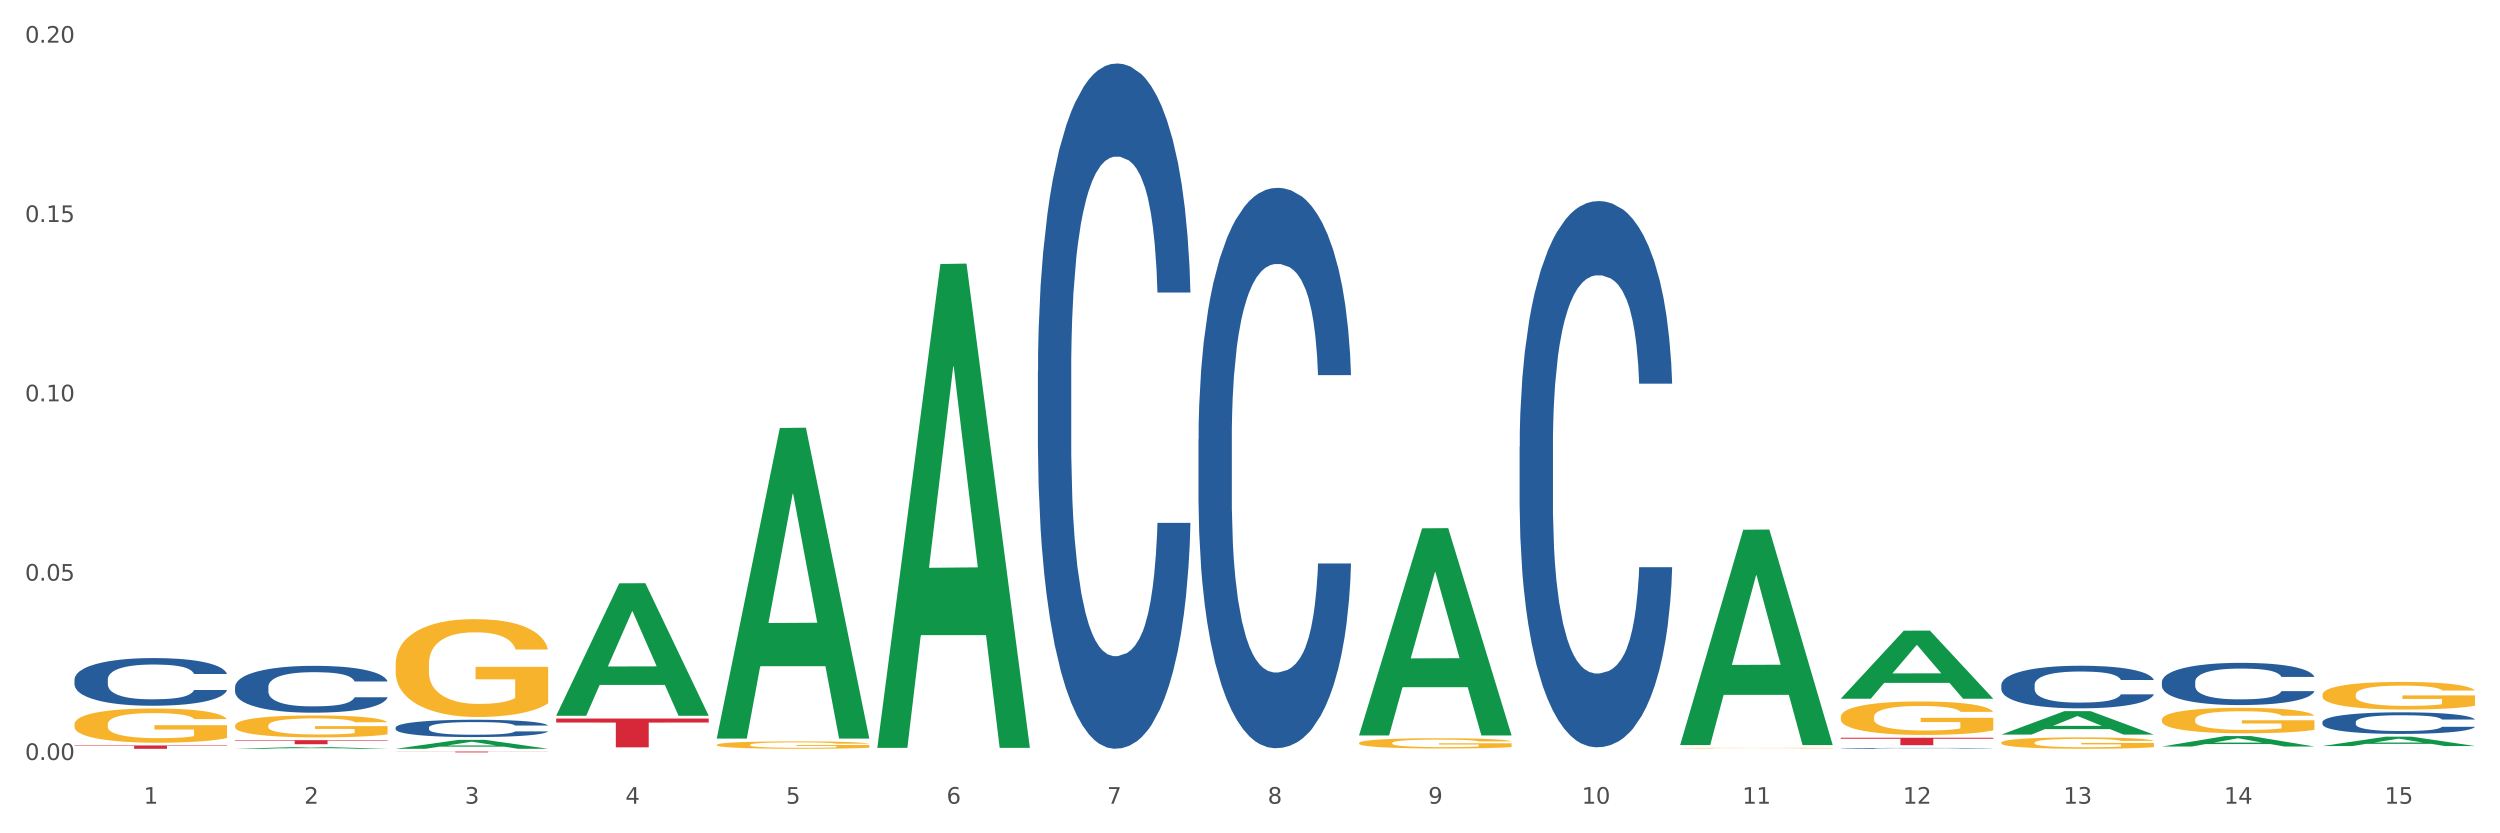 <?xml version="1.0" encoding="utf-8" standalone="no"?>
<!DOCTYPE svg PUBLIC "-//W3C//DTD SVG 1.1//EN"
  "http://www.w3.org/Graphics/SVG/1.1/DTD/svg11.dtd">
<svg xmlns:xlink="http://www.w3.org/1999/xlink" width="1080pt" height="360pt" viewBox="0 0 1080 360" xmlns="http://www.w3.org/2000/svg" version="1.1">
 <rect x="0" y="0" width="1080" height="360" fill="#333333" stroke="none"/>
 <defs>
  <style type="text/css">*{stroke-linejoin: round; stroke-linecap: butt}</style>
 </defs>
 <g id="figure_1">
  <g id="patch_1">
   <path d="M 0 360 
L 1080 360 
L 1080 0 
L 0 0 
z
" style="fill: #ffffff; stroke: #ffffff; stroke-linejoin: miter"/>
  </g>
  <g id="axes_1">
   <g id="matplotlib.axis_1">
    <g id="xtick_1">
     <g id="text_1">
      <!-- 1 -->
      <g style="fill: #4d4d4d" transform="translate(62.07 347.204) scale(0.096 -0.096)">
       <defs>
        <path id="DejaVuSans-31" d="M 794 531 
L 1825 531 
L 1825 4091 
L 703 3866 
L 703 4441 
L 1819 4666 
L 2450 4666 
L 2450 531 
L 3481 531 
L 3481 0 
L 794 0 
L 794 531 
z
" transform="scale(0.016)"/>
       </defs>
       <use xlink:href="#DejaVuSans-31"/>
      </g>
     </g>
    </g>
    <g id="xtick_2">
     <g id="text_2">
      <!-- 2 -->
      <g style="fill: #4d4d4d" transform="translate(131.436 347.204) scale(0.096 -0.096)">
       <defs>
        <path id="DejaVuSans-32" d="M 1228 531 
L 3431 531 
L 3431 0 
L 469 0 
L 469 531 
Q 828 903 1448 1529 
Q 2069 2156 2228 2338 
Q 2531 2678 2651 2914 
Q 2772 3150 2772 3378 
Q 2772 3750 2511 3984 
Q 2250 4219 1831 4219 
Q 1534 4219 1204 4116 
Q 875 4013 500 3803 
L 500 4441 
Q 881 4594 1212 4672 
Q 1544 4750 1819 4750 
Q 2544 4750 2975 4387 
Q 3406 4025 3406 3419 
Q 3406 3131 3298 2873 
Q 3191 2616 2906 2266 
Q 2828 2175 2409 1742 
Q 1991 1309 1228 531 
z
" transform="scale(0.016)"/>
       </defs>
       <use xlink:href="#DejaVuSans-32"/>
      </g>
     </g>
    </g>
    <g id="xtick_3">
     <g id="text_3">
      <!-- 3 -->
      <g style="fill: #4d4d4d" transform="translate(200.802 347.204) scale(0.096 -0.096)">
       <defs>
        <path id="DejaVuSans-33" d="M 2597 2516 
Q 3050 2419 3304 2112 
Q 3559 1806 3559 1356 
Q 3559 666 3084 287 
Q 2609 -91 1734 -91 
Q 1441 -91 1130 -33 
Q 819 25 488 141 
L 488 750 
Q 750 597 1062 519 
Q 1375 441 1716 441 
Q 2309 441 2620 675 
Q 2931 909 2931 1356 
Q 2931 1769 2642 2001 
Q 2353 2234 1838 2234 
L 1294 2234 
L 1294 2753 
L 1863 2753 
Q 2328 2753 2575 2939 
Q 2822 3125 2822 3475 
Q 2822 3834 2567 4026 
Q 2313 4219 1838 4219 
Q 1578 4219 1281 4162 
Q 984 4106 628 3988 
L 628 4550 
Q 988 4650 1302 4700 
Q 1616 4750 1894 4750 
Q 2613 4750 3031 4423 
Q 3450 4097 3450 3541 
Q 3450 3153 3228 2886 
Q 3006 2619 2597 2516 
z
" transform="scale(0.016)"/>
       </defs>
       <use xlink:href="#DejaVuSans-33"/>
      </g>
     </g>
    </g>
    <g id="xtick_4">
     <g id="text_4">
      <!-- 4 -->
      <g style="fill: #4d4d4d" transform="translate(270.169 347.204) scale(0.096 -0.096)">
       <defs>
        <path id="DejaVuSans-34" d="M 2419 4116 
L 825 1625 
L 2419 1625 
L 2419 4116 
z
M 2253 4666 
L 3047 4666 
L 3047 1625 
L 3713 1625 
L 3713 1100 
L 3047 1100 
L 3047 0 
L 2419 0 
L 2419 1100 
L 313 1100 
L 313 1709 
L 2253 4666 
z
" transform="scale(0.016)"/>
       </defs>
       <use xlink:href="#DejaVuSans-34"/>
      </g>
     </g>
    </g>
    <g id="xtick_5">
     <g id="text_5">
      <!-- 5 -->
      <g style="fill: #4d4d4d" transform="translate(339.535 347.204) scale(0.096 -0.096)">
       <defs>
        <path id="DejaVuSans-35" d="M 691 4666 
L 3169 4666 
L 3169 4134 
L 1269 4134 
L 1269 2991 
Q 1406 3038 1543 3061 
Q 1681 3084 1819 3084 
Q 2600 3084 3056 2656 
Q 3513 2228 3513 1497 
Q 3513 744 3044 326 
Q 2575 -91 1722 -91 
Q 1428 -91 1123 -41 
Q 819 9 494 109 
L 494 744 
Q 775 591 1075 516 
Q 1375 441 1709 441 
Q 2250 441 2565 725 
Q 2881 1009 2881 1497 
Q 2881 1984 2565 2268 
Q 2250 2553 1709 2553 
Q 1456 2553 1204 2497 
Q 953 2441 691 2322 
L 691 4666 
z
" transform="scale(0.016)"/>
       </defs>
       <use xlink:href="#DejaVuSans-35"/>
      </g>
     </g>
    </g>
    <g id="xtick_6">
     <g id="text_6">
      <!-- 6 -->
      <g style="fill: #4d4d4d" transform="translate(408.901 347.204) scale(0.096 -0.096)">
       <defs>
        <path id="DejaVuSans-36" d="M 2113 2584 
Q 1688 2584 1439 2293 
Q 1191 2003 1191 1497 
Q 1191 994 1439 701 
Q 1688 409 2113 409 
Q 2538 409 2786 701 
Q 3034 994 3034 1497 
Q 3034 2003 2786 2293 
Q 2538 2584 2113 2584 
z
M 3366 4563 
L 3366 3988 
Q 3128 4100 2886 4159 
Q 2644 4219 2406 4219 
Q 1781 4219 1451 3797 
Q 1122 3375 1075 2522 
Q 1259 2794 1537 2939 
Q 1816 3084 2150 3084 
Q 2853 3084 3261 2657 
Q 3669 2231 3669 1497 
Q 3669 778 3244 343 
Q 2819 -91 2113 -91 
Q 1303 -91 875 529 
Q 447 1150 447 2328 
Q 447 3434 972 4092 
Q 1497 4750 2381 4750 
Q 2619 4750 2861 4703 
Q 3103 4656 3366 4563 
z
" transform="scale(0.016)"/>
       </defs>
       <use xlink:href="#DejaVuSans-36"/>
      </g>
     </g>
    </g>
    <g id="xtick_7">
     <g id="text_7">
      <!-- 7 -->
      <g style="fill: #4d4d4d" transform="translate(478.267 347.204) scale(0.096 -0.096)">
       <defs>
        <path id="DejaVuSans-37" d="M 525 4666 
L 3525 4666 
L 3525 4397 
L 1831 0 
L 1172 0 
L 2766 4134 
L 525 4134 
L 525 4666 
z
" transform="scale(0.016)"/>
       </defs>
       <use xlink:href="#DejaVuSans-37"/>
      </g>
     </g>
    </g>
    <g id="xtick_8">
     <g id="text_8">
      <!-- 8 -->
      <g style="fill: #4d4d4d" transform="translate(547.634 347.204) scale(0.096 -0.096)">
       <defs>
        <path id="DejaVuSans-38" d="M 2034 2216 
Q 1584 2216 1326 1975 
Q 1069 1734 1069 1313 
Q 1069 891 1326 650 
Q 1584 409 2034 409 
Q 2484 409 2743 651 
Q 3003 894 3003 1313 
Q 3003 1734 2745 1975 
Q 2488 2216 2034 2216 
z
M 1403 2484 
Q 997 2584 770 2862 
Q 544 3141 544 3541 
Q 544 4100 942 4425 
Q 1341 4750 2034 4750 
Q 2731 4750 3128 4425 
Q 3525 4100 3525 3541 
Q 3525 3141 3298 2862 
Q 3072 2584 2669 2484 
Q 3125 2378 3379 2068 
Q 3634 1759 3634 1313 
Q 3634 634 3220 271 
Q 2806 -91 2034 -91 
Q 1263 -91 848 271 
Q 434 634 434 1313 
Q 434 1759 690 2068 
Q 947 2378 1403 2484 
z
M 1172 3481 
Q 1172 3119 1398 2916 
Q 1625 2713 2034 2713 
Q 2441 2713 2670 2916 
Q 2900 3119 2900 3481 
Q 2900 3844 2670 4047 
Q 2441 4250 2034 4250 
Q 1625 4250 1398 4047 
Q 1172 3844 1172 3481 
z
" transform="scale(0.016)"/>
       </defs>
       <use xlink:href="#DejaVuSans-38"/>
      </g>
     </g>
    </g>
    <g id="xtick_9">
     <g id="text_9">
      <!-- 9 -->
      <g style="fill: #4d4d4d" transform="translate(617 347.204) scale(0.096 -0.096)">
       <defs>
        <path id="DejaVuSans-39" d="M 703 97 
L 703 672 
Q 941 559 1184 500 
Q 1428 441 1663 441 
Q 2288 441 2617 861 
Q 2947 1281 2994 2138 
Q 2813 1869 2534 1725 
Q 2256 1581 1919 1581 
Q 1219 1581 811 2004 
Q 403 2428 403 3163 
Q 403 3881 828 4315 
Q 1253 4750 1959 4750 
Q 2769 4750 3195 4129 
Q 3622 3509 3622 2328 
Q 3622 1225 3098 567 
Q 2575 -91 1691 -91 
Q 1453 -91 1209 -44 
Q 966 3 703 97 
z
M 1959 2075 
Q 2384 2075 2632 2365 
Q 2881 2656 2881 3163 
Q 2881 3666 2632 3958 
Q 2384 4250 1959 4250 
Q 1534 4250 1286 3958 
Q 1038 3666 1038 3163 
Q 1038 2656 1286 2365 
Q 1534 2075 1959 2075 
z
" transform="scale(0.016)"/>
       </defs>
       <use xlink:href="#DejaVuSans-39"/>
      </g>
     </g>
    </g>
    <g id="xtick_10">
     <g id="text_10">
      <!-- 10 -->
      <g style="fill: #4d4d4d" transform="translate(683.312 347.204) scale(0.096 -0.096)">
       <defs>
        <path id="DejaVuSans-30" d="M 2034 4250 
Q 1547 4250 1301 3770 
Q 1056 3291 1056 2328 
Q 1056 1369 1301 889 
Q 1547 409 2034 409 
Q 2525 409 2770 889 
Q 3016 1369 3016 2328 
Q 3016 3291 2770 3770 
Q 2525 4250 2034 4250 
z
M 2034 4750 
Q 2819 4750 3233 4129 
Q 3647 3509 3647 2328 
Q 3647 1150 3233 529 
Q 2819 -91 2034 -91 
Q 1250 -91 836 529 
Q 422 1150 422 2328 
Q 422 3509 836 4129 
Q 1250 4750 2034 4750 
z
" transform="scale(0.016)"/>
       </defs>
       <use xlink:href="#DejaVuSans-31"/>
       <use xlink:href="#DejaVuSans-30" transform="translate(63.623 0)"/>
      </g>
     </g>
    </g>
    <g id="xtick_11">
     <g id="text_11">
      <!-- 11 -->
      <g style="fill: #4d4d4d" transform="translate(752.678 347.204) scale(0.096 -0.096)">
       <use xlink:href="#DejaVuSans-31"/>
       <use xlink:href="#DejaVuSans-31" transform="translate(63.623 0)"/>
      </g>
     </g>
    </g>
    <g id="xtick_12">
     <g id="text_12">
      <!-- 12 -->
      <g style="fill: #4d4d4d" transform="translate(822.044 347.204) scale(0.096 -0.096)">
       <use xlink:href="#DejaVuSans-31"/>
       <use xlink:href="#DejaVuSans-32" transform="translate(63.623 0)"/>
      </g>
     </g>
    </g>
    <g id="xtick_13">
     <g id="text_13">
      <!-- 13 -->
      <g style="fill: #4d4d4d" transform="translate(891.411 347.204) scale(0.096 -0.096)">
       <use xlink:href="#DejaVuSans-31"/>
       <use xlink:href="#DejaVuSans-33" transform="translate(63.623 0)"/>
      </g>
     </g>
    </g>
    <g id="xtick_14">
     <g id="text_14">
      <!-- 14 -->
      <g style="fill: #4d4d4d" transform="translate(960.777 347.204) scale(0.096 -0.096)">
       <use xlink:href="#DejaVuSans-31"/>
       <use xlink:href="#DejaVuSans-34" transform="translate(63.623 0)"/>
      </g>
     </g>
    </g>
    <g id="xtick_15">
     <g id="text_15">
      <!-- 15 -->
      <g style="fill: #4d4d4d" transform="translate(1030.143 347.204) scale(0.096 -0.096)">
       <use xlink:href="#DejaVuSans-31"/>
       <use xlink:href="#DejaVuSans-35" transform="translate(63.623 0)"/>
      </g>
     </g>
    </g>
    <g id="xtick_16"/>
    <g id="xtick_17"/>
    <g id="xtick_18"/>
    <g id="xtick_19"/>
    <g id="xtick_20"/>
    <g id="xtick_21"/>
    <g id="xtick_22"/>
    <g id="xtick_23"/>
    <g id="xtick_24"/>
    <g id="xtick_25"/>
    <g id="xtick_26"/>
    <g id="xtick_27"/>
    <g id="xtick_28"/>
    <g id="xtick_29"/>
   </g>
   <g id="matplotlib.axis_2">
    <g id="ytick_1">
     <g id="text_16">
      <!-- 0.00 -->
      <g style="fill: #4d4d4d" transform="translate(10.8 328.308) scale(0.096 -0.096)">
       <defs>
        <path id="DejaVuSans-2e" d="M 684 794 
L 1344 794 
L 1344 0 
L 684 0 
L 684 794 
z
" transform="scale(0.016)"/>
       </defs>
       <use xlink:href="#DejaVuSans-30"/>
       <use xlink:href="#DejaVuSans-2e" transform="translate(63.623 0)"/>
       <use xlink:href="#DejaVuSans-30" transform="translate(95.41 0)"/>
       <use xlink:href="#DejaVuSans-30" transform="translate(159.033 0)"/>
      </g>
     </g>
    </g>
    <g id="ytick_2">
     <g id="text_17">
      <!-- 0.05 -->
      <g style="fill: #4d4d4d" transform="translate(10.8 250.841) scale(0.096 -0.096)">
       <use xlink:href="#DejaVuSans-30"/>
       <use xlink:href="#DejaVuSans-2e" transform="translate(63.623 0)"/>
       <use xlink:href="#DejaVuSans-30" transform="translate(95.41 0)"/>
       <use xlink:href="#DejaVuSans-35" transform="translate(159.033 0)"/>
      </g>
     </g>
    </g>
    <g id="ytick_3">
     <g id="text_18">
      <!-- 0.10 -->
      <g style="fill: #4d4d4d" transform="translate(10.8 173.374) scale(0.096 -0.096)">
       <use xlink:href="#DejaVuSans-30"/>
       <use xlink:href="#DejaVuSans-2e" transform="translate(63.623 0)"/>
       <use xlink:href="#DejaVuSans-31" transform="translate(95.41 0)"/>
       <use xlink:href="#DejaVuSans-30" transform="translate(159.033 0)"/>
      </g>
     </g>
    </g>
    <g id="ytick_4">
     <g id="text_19">
      <!-- 0.15 -->
      <g style="fill: #4d4d4d" transform="translate(10.8 95.907) scale(0.096 -0.096)">
       <use xlink:href="#DejaVuSans-30"/>
       <use xlink:href="#DejaVuSans-2e" transform="translate(63.623 0)"/>
       <use xlink:href="#DejaVuSans-31" transform="translate(95.41 0)"/>
       <use xlink:href="#DejaVuSans-35" transform="translate(159.033 0)"/>
      </g>
     </g>
    </g>
    <g id="ytick_5">
     <g id="text_20">
      <!-- 0.20 -->
      <g style="fill: #4d4d4d" transform="translate(10.8 18.44) scale(0.096 -0.096)">
       <use xlink:href="#DejaVuSans-30"/>
       <use xlink:href="#DejaVuSans-2e" transform="translate(63.623 0)"/>
       <use xlink:href="#DejaVuSans-32" transform="translate(95.41 0)"/>
       <use xlink:href="#DejaVuSans-30" transform="translate(159.033 0)"/>
      </g>
     </g>
    </g>
    <g id="ytick_6"/>
    <g id="ytick_7"/>
    <g id="ytick_8"/>
    <g id="ytick_9"/>
   </g>
   <g id="PolyCollection_1">
    <path d="M 101.541 323.47 
L 101.609 323.47 
L 128.784 322.697 
L 140.061 322.696 
L 167.439 323.472 
L 154.395 323.472 
L 148.485 323.291 
L 120.427 323.291 
L 120.224 323.294 
L 114.517 323.472 
L 101.541 323.472 
L 101.541 323.47 
L 123.96 323.183 
L 144.952 323.183 
L 134.558 322.862 
L 134.422 322.86 
L 134.286 322.862 
L 123.892 323.183 
L 123.96 323.183 
L 101.541 323.47 
z
" clip-path="url(#p972f4ad497)" style="fill: #109648"/>
    <path d="M 170.907 323.465 
L 170.975 323.461 
L 198.15 319.611 
L 209.427 319.608 
L 236.805 323.472 
L 223.762 323.472 
L 217.851 322.572 
L 189.794 322.572 
L 189.59 322.587 
L 183.883 323.472 
L 170.907 323.472 
L 170.907 323.465 
L 193.326 322.035 
L 214.319 322.032 
L 203.924 320.431 
L 203.788 320.424 
L 203.653 320.435 
L 193.258 322.032 
L 193.326 322.035 
L 170.907 323.465 
z
" clip-path="url(#p972f4ad497)" style="fill: #109648"/>
    <path d="M 170.907 287.005 
L 170.985 286.966 
L 170.985 285.577 
L 171.141 284.38 
L 171.919 281.485 
L 173.086 279.091 
L 173.942 277.817 
L 174.798 276.775 
L 175.809 275.733 
L 177.054 274.652 
L 179.31 273.069 
L 180.71 272.258 
L 182.422 271.409 
L 185.534 270.174 
L 187.79 269.479 
L 190.124 268.9 
L 193.937 268.205 
L 196.426 267.896 
L 199.072 267.664 
L 202.261 267.51 
L 204.673 267.471 
L 209.964 267.587 
L 214.476 267.935 
L 216.655 268.205 
L 219.456 268.668 
L 220.934 268.977 
L 223.346 269.595 
L 225.835 270.405 
L 227.547 271.1 
L 230.114 272.413 
L 232.059 273.725 
L 233.849 275.347 
L 234.783 276.466 
L 235.483 277.508 
L 236.105 278.705 
L 236.728 280.597 
L 222.723 280.597 
L 222.179 279.246 
L 221.323 277.972 
L 220.078 276.736 
L 218.989 275.964 
L 217.122 274.999 
L 215.41 274.381 
L 213.62 273.918 
L 211.442 273.532 
L 209.73 273.339 
L 207.319 273.185 
L 202.573 273.223 
L 199.383 273.532 
L 197.204 273.918 
L 195.804 274.266 
L 194.559 274.652 
L 193.159 275.192 
L 191.525 276.003 
L 190.358 276.736 
L 189.191 277.663 
L 188.257 278.589 
L 187.401 279.67 
L 186.701 280.828 
L 186.157 282.025 
L 185.69 283.492 
L 185.301 285.924 
L 185.301 291.213 
L 185.456 292.41 
L 185.845 293.992 
L 186.312 295.189 
L 187.09 296.618 
L 187.79 297.583 
L 189.113 298.972 
L 190.591 300.131 
L 191.758 300.864 
L 192.925 301.482 
L 194.948 302.331 
L 197.204 303.026 
L 199.149 303.451 
L 201.795 303.837 
L 203.584 303.991 
L 205.14 304.068 
L 208.952 304.068 
L 211.675 303.952 
L 214.71 303.682 
L 217.044 303.335 
L 218.989 302.91 
L 221.167 302.215 
L 222.568 301.559 
L 222.568 293.491 
L 205.451 293.452 
L 205.451 288.086 
L 236.805 288.086 
L 236.805 303.837 
L 235.483 304.647 
L 234.004 305.381 
L 232.448 306.037 
L 230.114 306.848 
L 227.314 307.62 
L 224.824 308.16 
L 222.179 308.624 
L 219.067 309.048 
L 215.021 309.434 
L 212.531 309.589 
L 209.419 309.704 
L 205.763 309.743 
L 202.573 309.666 
L 199.461 309.473 
L 196.193 309.125 
L 193.003 308.624 
L 190.591 308.122 
L 188.179 307.504 
L 185.612 306.693 
L 183.589 305.921 
L 182.033 305.226 
L 180.321 304.338 
L 178.454 303.18 
L 177.054 302.138 
L 175.809 301.057 
L 174.486 299.667 
L 173.553 298.471 
L 172.619 296.965 
L 172.074 295.845 
L 171.452 294.108 
L 170.985 291.676 
L 170.907 287.005 
z
" clip-path="url(#p972f4ad497)" style="fill: #f7b32b"/>
    <path d="M 309.64 321.754 
L 309.718 321.751 
L 309.718 321.646 
L 309.873 321.556 
L 310.651 321.337 
L 311.818 321.156 
L 312.674 321.06 
L 313.53 320.981 
L 314.541 320.902 
L 315.786 320.821 
L 318.042 320.701 
L 319.443 320.64 
L 321.155 320.576 
L 324.267 320.482 
L 326.523 320.43 
L 328.857 320.386 
L 332.669 320.334 
L 335.159 320.31 
L 337.804 320.293 
L 340.994 320.281 
L 343.406 320.278 
L 348.696 320.287 
L 353.209 320.313 
L 355.387 320.334 
L 358.188 320.369 
L 359.666 320.392 
L 362.078 320.439 
L 364.568 320.5 
L 366.279 320.552 
L 368.847 320.652 
L 370.792 320.751 
L 372.581 320.873 
L 373.515 320.958 
L 374.215 321.037 
L 374.838 321.127 
L 375.46 321.27 
L 361.456 321.27 
L 360.911 321.168 
L 360.055 321.072 
L 358.81 320.978 
L 357.721 320.92 
L 355.854 320.847 
L 354.142 320.8 
L 352.353 320.765 
L 350.174 320.736 
L 348.463 320.722 
L 346.051 320.71 
L 341.305 320.713 
L 338.115 320.736 
L 335.937 320.765 
L 334.536 320.792 
L 333.292 320.821 
L 331.891 320.862 
L 330.257 320.923 
L 329.09 320.978 
L 327.923 321.048 
L 326.99 321.118 
L 326.134 321.2 
L 325.434 321.287 
L 324.889 321.378 
L 324.422 321.489 
L 324.033 321.672 
L 324.033 322.072 
L 324.189 322.162 
L 324.578 322.282 
L 325.045 322.372 
L 325.823 322.48 
L 326.523 322.553 
L 327.845 322.658 
L 329.324 322.746 
L 330.491 322.801 
L 331.658 322.848 
L 333.681 322.912 
L 335.937 322.964 
L 337.882 322.997 
L 340.527 323.026 
L 342.317 323.037 
L 343.873 323.043 
L 347.685 323.043 
L 350.408 323.034 
L 353.442 323.014 
L 355.776 322.988 
L 357.721 322.956 
L 359.9 322.903 
L 361.3 322.854 
L 361.3 322.244 
L 344.184 322.241 
L 344.184 321.836 
L 375.538 321.836 
L 375.538 323.026 
L 374.215 323.087 
L 372.737 323.142 
L 371.181 323.192 
L 368.847 323.253 
L 366.046 323.312 
L 363.556 323.352 
L 360.911 323.387 
L 357.799 323.419 
L 353.753 323.449 
L 351.264 323.46 
L 348.152 323.469 
L 344.495 323.472 
L 341.305 323.466 
L 338.193 323.452 
L 334.925 323.425 
L 331.736 323.387 
L 329.324 323.349 
L 326.912 323.303 
L 324.344 323.242 
L 322.322 323.183 
L 320.766 323.131 
L 319.054 323.064 
L 317.187 322.976 
L 315.786 322.897 
L 314.541 322.816 
L 313.219 322.711 
L 312.285 322.62 
L 311.352 322.507 
L 310.807 322.422 
L 310.184 322.291 
L 309.718 322.107 
L 309.64 321.754 
z
" clip-path="url(#p972f4ad497)" style="fill: #f7b32b"/>
    <path d="M 32.175 312.904 
L 32.253 312.891 
L 32.253 312.405 
L 32.408 311.986 
L 33.186 310.973 
L 34.353 310.136 
L 35.209 309.69 
L 36.065 309.326 
L 37.076 308.961 
L 38.321 308.583 
L 40.578 308.029 
L 41.978 307.746 
L 43.69 307.449 
L 46.802 307.017 
L 49.058 306.773 
L 51.392 306.571 
L 55.204 306.328 
L 57.694 306.22 
L 60.339 306.139 
L 63.529 306.085 
L 65.941 306.071 
L 71.231 306.112 
L 75.744 306.233 
L 77.922 306.328 
L 80.723 306.49 
L 82.201 306.598 
L 84.613 306.814 
L 87.103 307.098 
L 88.815 307.341 
L 91.382 307.8 
L 93.327 308.259 
L 95.116 308.826 
L 96.05 309.218 
L 96.75 309.582 
L 97.373 310.001 
L 97.995 310.663 
L 83.991 310.663 
L 83.446 310.19 
L 82.59 309.744 
L 81.346 309.312 
L 80.256 309.042 
L 78.389 308.704 
L 76.677 308.488 
L 74.888 308.326 
L 72.71 308.191 
L 70.998 308.124 
L 68.586 308.07 
L 63.84 308.083 
L 60.65 308.191 
L 58.472 308.326 
L 57.071 308.448 
L 55.827 308.583 
L 54.426 308.772 
L 52.792 309.056 
L 51.625 309.312 
L 50.458 309.636 
L 49.525 309.96 
L 48.669 310.338 
L 47.969 310.744 
L 47.424 311.162 
L 46.957 311.675 
L 46.568 312.526 
L 46.568 314.376 
L 46.724 314.795 
L 47.113 315.348 
L 47.58 315.767 
L 48.358 316.267 
L 49.058 316.604 
L 50.381 317.09 
L 51.859 317.495 
L 53.026 317.752 
L 54.193 317.968 
L 56.216 318.265 
L 58.472 318.508 
L 60.417 318.657 
L 63.062 318.792 
L 64.852 318.846 
L 66.408 318.873 
L 70.22 318.873 
L 72.943 318.832 
L 75.977 318.738 
L 78.311 318.616 
L 80.256 318.468 
L 82.435 318.225 
L 83.835 317.995 
L 83.835 315.173 
L 66.719 315.159 
L 66.719 313.282 
L 98.073 313.282 
L 98.073 318.792 
L 96.75 319.075 
L 95.272 319.332 
L 93.716 319.561 
L 91.382 319.845 
L 88.581 320.115 
L 86.091 320.304 
L 83.446 320.466 
L 80.334 320.615 
L 76.288 320.75 
L 73.799 320.804 
L 70.687 320.844 
L 67.03 320.858 
L 63.84 320.831 
L 60.728 320.763 
L 57.461 320.642 
L 54.271 320.466 
L 51.859 320.291 
L 49.447 320.075 
L 46.879 319.791 
L 44.857 319.521 
L 43.301 319.278 
L 41.589 318.967 
L 39.722 318.562 
L 38.321 318.198 
L 37.076 317.82 
L 35.754 317.333 
L 34.82 316.915 
L 33.887 316.388 
L 33.342 315.997 
L 32.72 315.389 
L 32.253 314.538 
L 32.175 312.904 
z
" clip-path="url(#p972f4ad497)" style="fill: #f7b32b"/>
    <path d="M 101.541 313.458 
L 101.619 313.449 
L 101.619 313.137 
L 101.775 312.869 
L 102.553 312.219 
L 103.72 311.681 
L 104.575 311.395 
L 105.431 311.161 
L 106.443 310.928 
L 107.688 310.685 
L 109.944 310.33 
L 111.344 310.148 
L 113.056 309.957 
L 116.168 309.68 
L 118.424 309.524 
L 120.758 309.394 
L 124.57 309.238 
L 127.06 309.168 
L 129.705 309.116 
L 132.895 309.082 
L 135.307 309.073 
L 140.598 309.099 
L 145.11 309.177 
L 147.289 309.238 
L 150.089 309.342 
L 151.568 309.411 
L 153.979 309.55 
L 156.469 309.732 
L 158.181 309.888 
L 160.748 310.182 
L 162.693 310.477 
L 164.483 310.841 
L 165.416 311.092 
L 166.117 311.326 
L 166.739 311.595 
L 167.361 312.019 
L 153.357 312.019 
L 152.812 311.716 
L 151.957 311.43 
L 150.712 311.153 
L 149.623 310.98 
L 147.755 310.763 
L 146.044 310.624 
L 144.254 310.52 
L 142.076 310.434 
L 140.364 310.39 
L 137.952 310.356 
L 133.206 310.364 
L 130.017 310.434 
L 127.838 310.52 
L 126.438 310.598 
L 125.193 310.685 
L 123.792 310.806 
L 122.159 310.988 
L 120.992 311.153 
L 119.825 311.361 
L 118.891 311.569 
L 118.035 311.811 
L 117.335 312.071 
L 116.79 312.34 
L 116.324 312.669 
L 115.935 313.215 
L 115.935 314.402 
L 116.09 314.671 
L 116.479 315.026 
L 116.946 315.295 
L 117.724 315.615 
L 118.424 315.832 
L 119.747 316.144 
L 121.225 316.404 
L 122.392 316.569 
L 123.559 316.707 
L 125.582 316.898 
L 127.838 317.054 
L 129.783 317.149 
L 132.428 317.236 
L 134.218 317.271 
L 135.774 317.288 
L 139.586 317.288 
L 142.309 317.262 
L 145.343 317.201 
L 147.678 317.123 
L 149.623 317.028 
L 151.801 316.872 
L 153.201 316.725 
L 153.201 314.914 
L 136.085 314.905 
L 136.085 313.7 
L 167.439 313.7 
L 167.439 317.236 
L 166.117 317.418 
L 164.638 317.582 
L 163.082 317.73 
L 160.748 317.912 
L 157.947 318.085 
L 155.458 318.206 
L 152.812 318.31 
L 149.7 318.406 
L 145.655 318.492 
L 143.165 318.527 
L 140.053 318.553 
L 136.396 318.562 
L 133.206 318.544 
L 130.094 318.501 
L 126.827 318.423 
L 123.637 318.31 
L 121.225 318.198 
L 118.813 318.059 
L 116.246 317.877 
L 114.223 317.704 
L 112.667 317.548 
L 110.955 317.349 
L 109.088 317.089 
L 107.688 316.855 
L 106.443 316.612 
L 105.12 316.3 
L 104.186 316.031 
L 103.253 315.693 
L 102.708 315.442 
L 102.086 315.052 
L 101.619 314.506 
L 101.541 313.458 
z
" clip-path="url(#p972f4ad497)" style="fill: #f7b32b"/>
    <path d="M 725.837 323.168 
L 725.915 323.168 
L 725.915 323.16 
L 726.071 323.152 
L 726.849 323.135 
L 728.016 323.121 
L 728.871 323.113 
L 729.727 323.107 
L 730.739 323.1 
L 731.984 323.094 
L 734.24 323.084 
L 735.64 323.079 
L 737.352 323.074 
L 740.464 323.067 
L 742.72 323.063 
L 745.054 323.059 
L 748.866 323.055 
L 751.356 323.053 
L 754.001 323.052 
L 757.191 323.051 
L 759.603 323.051 
L 764.894 323.051 
L 769.406 323.053 
L 771.585 323.055 
L 774.385 323.058 
L 775.864 323.06 
L 778.275 323.063 
L 780.765 323.068 
L 782.477 323.072 
L 785.044 323.08 
L 786.989 323.088 
L 788.779 323.098 
L 789.712 323.105 
L 790.412 323.111 
L 791.035 323.118 
L 791.657 323.13 
L 777.653 323.13 
L 777.108 323.121 
L 776.253 323.114 
L 775.008 323.106 
L 773.919 323.102 
L 772.051 323.096 
L 770.34 323.092 
L 768.55 323.089 
L 766.372 323.087 
L 764.66 323.086 
L 762.248 323.085 
L 757.502 323.085 
L 754.313 323.087 
L 752.134 323.089 
L 750.734 323.092 
L 749.489 323.094 
L 748.088 323.097 
L 746.455 323.102 
L 745.288 323.106 
L 744.121 323.112 
L 743.187 323.118 
L 742.331 323.124 
L 741.631 323.131 
L 741.086 323.138 
L 740.62 323.147 
L 740.23 323.162 
L 740.23 323.194 
L 740.386 323.201 
L 740.775 323.21 
L 741.242 323.218 
L 742.02 323.226 
L 742.72 323.232 
L 744.043 323.24 
L 745.521 323.247 
L 746.688 323.252 
L 747.855 323.255 
L 749.878 323.261 
L 752.134 323.265 
L 754.079 323.267 
L 756.724 323.27 
L 758.514 323.271 
L 760.07 323.271 
L 763.882 323.271 
L 766.605 323.27 
L 769.639 323.269 
L 771.974 323.267 
L 773.919 323.264 
L 776.097 323.26 
L 777.497 323.256 
L 777.497 323.207 
L 760.381 323.207 
L 760.381 323.175 
L 791.735 323.175 
L 791.735 323.27 
L 790.412 323.274 
L 788.934 323.279 
L 787.378 323.283 
L 785.044 323.288 
L 782.243 323.292 
L 779.754 323.296 
L 777.108 323.298 
L 773.996 323.301 
L 769.951 323.303 
L 767.461 323.304 
L 764.349 323.305 
L 760.692 323.305 
L 757.502 323.305 
L 754.39 323.304 
L 751.123 323.301 
L 747.933 323.298 
L 745.521 323.295 
L 743.109 323.292 
L 740.542 323.287 
L 738.519 323.282 
L 736.963 323.278 
L 735.251 323.273 
L 733.384 323.266 
L 731.984 323.259 
L 730.739 323.253 
L 729.416 323.244 
L 728.482 323.237 
L 727.549 323.228 
L 727.004 323.221 
L 726.382 323.211 
L 725.915 323.196 
L 725.837 323.168 
z
" clip-path="url(#p972f4ad497)" style="fill: #f7b32b"/>
    <path d="M 587.105 320.966 
L 587.183 320.962 
L 587.183 320.816 
L 587.338 320.69 
L 588.116 320.387 
L 589.283 320.136 
L 590.139 320.003 
L 590.995 319.893 
L 592.006 319.784 
L 593.251 319.671 
L 595.507 319.505 
L 596.908 319.42 
L 598.619 319.331 
L 601.731 319.201 
L 603.988 319.129 
L 606.322 319.068 
L 610.134 318.995 
L 612.624 318.963 
L 615.269 318.938 
L 618.459 318.922 
L 620.871 318.918 
L 626.161 318.93 
L 630.674 318.967 
L 632.852 318.995 
L 635.653 319.044 
L 637.131 319.076 
L 639.543 319.141 
L 642.033 319.226 
L 643.744 319.299 
L 646.312 319.436 
L 648.257 319.574 
L 650.046 319.744 
L 650.98 319.861 
L 651.68 319.97 
L 652.302 320.096 
L 652.925 320.294 
L 638.921 320.294 
L 638.376 320.152 
L 637.52 320.019 
L 636.275 319.889 
L 635.186 319.808 
L 633.319 319.707 
L 631.607 319.642 
L 629.818 319.594 
L 627.639 319.553 
L 625.928 319.533 
L 623.516 319.517 
L 618.77 319.521 
L 615.58 319.553 
L 613.402 319.594 
L 612.001 319.63 
L 610.756 319.671 
L 609.356 319.727 
L 607.722 319.812 
L 606.555 319.889 
L 605.388 319.986 
L 604.455 320.084 
L 603.599 320.197 
L 602.898 320.318 
L 602.354 320.444 
L 601.887 320.597 
L 601.498 320.852 
L 601.498 321.407 
L 601.654 321.532 
L 602.043 321.698 
L 602.509 321.823 
L 603.287 321.973 
L 603.988 322.074 
L 605.31 322.22 
L 606.789 322.341 
L 607.956 322.418 
L 609.123 322.483 
L 611.145 322.572 
L 613.402 322.645 
L 615.347 322.689 
L 617.992 322.73 
L 619.781 322.746 
L 621.337 322.754 
L 625.15 322.754 
L 627.873 322.742 
L 630.907 322.714 
L 633.241 322.677 
L 635.186 322.633 
L 637.365 322.56 
L 638.765 322.491 
L 638.765 321.645 
L 621.649 321.641 
L 621.649 321.079 
L 653.003 321.079 
L 653.003 322.73 
L 651.68 322.815 
L 650.202 322.892 
L 648.646 322.961 
L 646.312 323.045 
L 643.511 323.126 
L 641.021 323.183 
L 638.376 323.232 
L 635.264 323.276 
L 631.218 323.317 
L 628.729 323.333 
L 625.617 323.345 
L 621.96 323.349 
L 618.77 323.341 
L 615.658 323.321 
L 612.39 323.284 
L 609.2 323.232 
L 606.789 323.179 
L 604.377 323.114 
L 601.809 323.029 
L 599.786 322.948 
L 598.23 322.876 
L 596.519 322.782 
L 594.652 322.661 
L 593.251 322.552 
L 592.006 322.439 
L 590.684 322.293 
L 589.75 322.167 
L 588.816 322.01 
L 588.272 321.892 
L 587.649 321.71 
L 587.183 321.455 
L 587.105 320.966 
z
" clip-path="url(#p972f4ad497)" style="fill: #f7b32b"/>
    <path d="M 1003.302 300.109 
L 1003.38 300.098 
L 1003.38 299.706 
L 1003.535 299.368 
L 1004.314 298.55 
L 1005.481 297.874 
L 1006.336 297.514 
L 1007.192 297.22 
L 1008.204 296.926 
L 1009.448 296.62 
L 1011.705 296.173 
L 1013.105 295.944 
L 1014.817 295.705 
L 1017.929 295.356 
L 1020.185 295.159 
L 1022.519 294.996 
L 1026.331 294.8 
L 1028.821 294.712 
L 1031.466 294.647 
L 1034.656 294.603 
L 1037.068 294.593 
L 1042.358 294.625 
L 1046.871 294.723 
L 1049.049 294.8 
L 1051.85 294.93 
L 1053.328 295.018 
L 1055.74 295.192 
L 1058.23 295.421 
L 1059.942 295.617 
L 1062.509 295.988 
L 1064.454 296.359 
L 1066.244 296.817 
L 1067.177 297.133 
L 1067.877 297.427 
L 1068.5 297.765 
L 1069.122 298.299 
L 1055.118 298.299 
L 1054.573 297.918 
L 1053.717 297.558 
L 1052.473 297.209 
L 1051.383 296.991 
L 1049.516 296.718 
L 1047.805 296.544 
L 1046.015 296.413 
L 1043.837 296.304 
L 1042.125 296.25 
L 1039.713 296.206 
L 1034.967 296.217 
L 1031.777 296.304 
L 1029.599 296.413 
L 1028.199 296.511 
L 1026.954 296.62 
L 1025.553 296.773 
L 1023.919 297.002 
L 1022.752 297.209 
L 1021.585 297.471 
L 1020.652 297.732 
L 1019.796 298.038 
L 1019.096 298.365 
L 1018.551 298.703 
L 1018.084 299.117 
L 1017.695 299.804 
L 1017.695 301.297 
L 1017.851 301.635 
L 1018.24 302.082 
L 1018.707 302.42 
L 1019.485 302.824 
L 1020.185 303.096 
L 1021.508 303.489 
L 1022.986 303.816 
L 1024.153 304.023 
L 1025.32 304.197 
L 1027.343 304.437 
L 1029.599 304.633 
L 1031.544 304.753 
L 1034.189 304.862 
L 1035.979 304.906 
L 1037.535 304.928 
L 1041.347 304.928 
L 1044.07 304.895 
L 1047.104 304.819 
L 1049.438 304.72 
L 1051.383 304.601 
L 1053.562 304.404 
L 1054.962 304.219 
L 1054.962 301.94 
L 1037.846 301.93 
L 1037.846 300.414 
L 1069.2 300.414 
L 1069.2 304.862 
L 1067.877 305.091 
L 1066.399 305.298 
L 1064.843 305.484 
L 1062.509 305.713 
L 1059.708 305.931 
L 1057.219 306.083 
L 1054.573 306.214 
L 1051.461 306.334 
L 1047.416 306.443 
L 1044.926 306.487 
L 1041.814 306.519 
L 1038.157 306.53 
L 1034.967 306.508 
L 1031.855 306.454 
L 1028.588 306.356 
L 1025.398 306.214 
L 1022.986 306.072 
L 1020.574 305.898 
L 1018.007 305.669 
L 1015.984 305.451 
L 1014.428 305.255 
L 1012.716 305.004 
L 1010.849 304.677 
L 1009.448 304.383 
L 1008.204 304.077 
L 1006.881 303.685 
L 1005.947 303.347 
L 1005.014 302.922 
L 1004.469 302.606 
L 1003.847 302.115 
L 1003.38 301.428 
L 1003.302 300.109 
z
" clip-path="url(#p972f4ad497)" style="fill: #f7b32b"/>
    <path d="M 933.936 310.869 
L 934.014 310.859 
L 934.014 310.497 
L 934.169 310.185 
L 934.947 309.431 
L 936.114 308.807 
L 936.97 308.475 
L 937.826 308.204 
L 938.837 307.932 
L 940.082 307.65 
L 942.338 307.238 
L 943.739 307.027 
L 945.45 306.805 
L 948.563 306.484 
L 950.819 306.303 
L 953.153 306.152 
L 956.965 305.971 
L 959.455 305.89 
L 962.1 305.83 
L 965.29 305.79 
L 967.702 305.78 
L 972.992 305.81 
L 977.505 305.9 
L 979.683 305.971 
L 982.484 306.091 
L 983.962 306.172 
L 986.374 306.333 
L 988.864 306.544 
L 990.575 306.725 
L 993.143 307.067 
L 995.088 307.409 
L 996.877 307.831 
L 997.811 308.123 
L 998.511 308.395 
L 999.134 308.706 
L 999.756 309.199 
L 985.752 309.199 
L 985.207 308.847 
L 984.351 308.515 
L 983.106 308.193 
L 982.017 307.992 
L 980.15 307.741 
L 978.438 307.58 
L 976.649 307.459 
L 974.47 307.359 
L 972.759 307.308 
L 970.347 307.268 
L 965.601 307.278 
L 962.411 307.359 
L 960.233 307.459 
L 958.832 307.55 
L 957.588 307.65 
L 956.187 307.791 
L 954.553 308.002 
L 953.386 308.193 
L 952.219 308.435 
L 951.286 308.676 
L 950.43 308.958 
L 949.73 309.26 
L 949.185 309.571 
L 948.718 309.954 
L 948.329 310.587 
L 948.329 311.965 
L 948.485 312.277 
L 948.874 312.689 
L 949.341 313.001 
L 950.119 313.373 
L 950.819 313.625 
L 952.141 313.987 
L 953.62 314.289 
L 954.787 314.48 
L 955.954 314.641 
L 957.977 314.862 
L 960.233 315.043 
L 962.178 315.154 
L 964.823 315.254 
L 966.613 315.295 
L 968.169 315.315 
L 971.981 315.315 
L 974.704 315.284 
L 977.738 315.214 
L 980.072 315.124 
L 982.017 315.013 
L 984.196 314.832 
L 985.596 314.661 
L 985.596 312.559 
L 968.48 312.549 
L 968.48 311.151 
L 999.834 311.151 
L 999.834 315.254 
L 998.511 315.466 
L 997.033 315.657 
L 995.477 315.828 
L 993.143 316.039 
L 990.342 316.24 
L 987.852 316.381 
L 985.207 316.502 
L 982.095 316.612 
L 978.049 316.713 
L 975.56 316.753 
L 972.448 316.783 
L 968.791 316.793 
L 965.601 316.773 
L 962.489 316.723 
L 959.221 316.632 
L 956.032 316.502 
L 953.62 316.371 
L 951.208 316.21 
L 948.64 315.999 
L 946.618 315.797 
L 945.061 315.616 
L 943.35 315.385 
L 941.483 315.083 
L 940.082 314.812 
L 938.837 314.53 
L 937.515 314.168 
L 936.581 313.856 
L 935.648 313.464 
L 935.103 313.172 
L 934.48 312.72 
L 934.014 312.086 
L 933.936 310.869 
z
" clip-path="url(#p972f4ad497)" style="fill: #f7b32b"/>
    <path d="M 864.57 320.823 
L 864.647 320.818 
L 864.647 320.656 
L 864.803 320.517 
L 865.581 320.18 
L 866.748 319.901 
L 867.604 319.752 
L 868.46 319.631 
L 869.471 319.51 
L 870.716 319.384 
L 872.972 319.199 
L 874.373 319.105 
L 876.084 319.006 
L 879.196 318.862 
L 881.453 318.781 
L 883.787 318.713 
L 887.599 318.632 
L 890.089 318.596 
L 892.734 318.569 
L 895.924 318.552 
L 898.336 318.547 
L 903.626 318.561 
L 908.139 318.601 
L 910.317 318.632 
L 913.118 318.686 
L 914.596 318.722 
L 917.008 318.794 
L 919.498 318.889 
L 921.209 318.97 
L 923.777 319.123 
L 925.722 319.276 
L 927.511 319.465 
L 928.445 319.595 
L 929.145 319.716 
L 929.767 319.856 
L 930.39 320.076 
L 916.385 320.076 
L 915.841 319.919 
L 914.985 319.77 
L 913.74 319.626 
L 912.651 319.536 
L 910.784 319.424 
L 909.072 319.352 
L 907.283 319.298 
L 905.104 319.253 
L 903.393 319.231 
L 900.981 319.213 
L 896.235 319.217 
L 893.045 319.253 
L 890.867 319.298 
L 889.466 319.339 
L 888.221 319.384 
L 886.821 319.447 
L 885.187 319.541 
L 884.02 319.626 
L 882.853 319.734 
L 881.919 319.842 
L 881.064 319.968 
L 880.363 320.103 
L 879.819 320.243 
L 879.352 320.414 
L 878.963 320.697 
L 878.963 321.313 
L 879.119 321.452 
L 879.508 321.637 
L 879.974 321.776 
L 880.752 321.943 
L 881.453 322.055 
L 882.775 322.217 
L 884.253 322.352 
L 885.42 322.437 
L 886.587 322.509 
L 888.61 322.608 
L 890.867 322.689 
L 892.812 322.739 
L 895.457 322.784 
L 897.246 322.802 
L 898.802 322.811 
L 902.615 322.811 
L 905.338 322.797 
L 908.372 322.766 
L 910.706 322.725 
L 912.651 322.676 
L 914.829 322.595 
L 916.23 322.518 
L 916.23 321.578 
L 899.114 321.574 
L 899.114 320.949 
L 930.468 320.949 
L 930.468 322.784 
L 929.145 322.878 
L 927.667 322.964 
L 926.111 323.04 
L 923.777 323.135 
L 920.976 323.225 
L 918.486 323.288 
L 915.841 323.342 
L 912.729 323.391 
L 908.683 323.436 
L 906.193 323.454 
L 903.081 323.467 
L 899.425 323.472 
L 896.235 323.463 
L 893.123 323.44 
L 889.855 323.4 
L 886.665 323.342 
L 884.253 323.283 
L 881.842 323.211 
L 879.274 323.117 
L 877.251 323.027 
L 875.695 322.946 
L 873.984 322.842 
L 872.116 322.707 
L 870.716 322.586 
L 869.471 322.46 
L 868.149 322.298 
L 867.215 322.159 
L 866.281 321.983 
L 865.737 321.853 
L 865.114 321.65 
L 864.647 321.367 
L 864.57 320.823 
z
" clip-path="url(#p972f4ad497)" style="fill: #f7b32b"/>
    <path d="M 864.57 317.339 
L 864.638 317.329 
L 891.812 307.21 
L 903.089 307.2 
L 930.468 317.358 
L 917.424 317.358 
L 911.513 314.993 
L 883.456 314.993 
L 883.252 315.031 
L 877.545 317.358 
L 864.57 317.358 
L 864.57 317.339 
L 886.989 313.581 
L 907.981 313.571 
L 897.587 309.365 
L 897.451 309.346 
L 897.315 309.375 
L 886.921 313.571 
L 886.989 313.581 
L 864.57 317.339 
z
" clip-path="url(#p972f4ad497)" style="fill: #109648"/>
    <path d="M 309.64 318.837 
L 309.708 318.711 
L 336.882 184.886 
L 348.16 184.76 
L 375.538 319.089 
L 362.494 319.089 
L 356.584 287.809 
L 328.526 287.809 
L 328.322 288.313 
L 322.616 319.089 
L 309.64 319.089 
L 309.64 318.837 
L 332.059 269.141 
L 353.051 269.015 
L 342.657 213.391 
L 342.521 213.139 
L 342.385 213.518 
L 331.991 269.015 
L 332.059 269.141 
L 309.64 318.837 
z
" clip-path="url(#p972f4ad497)" style="fill: #109648"/>
    <path d="M 933.936 322.488 
L 934.004 322.484 
L 961.178 317.986 
L 972.456 317.982 
L 999.834 322.497 
L 986.79 322.497 
L 980.88 321.446 
L 952.822 321.446 
L 952.618 321.463 
L 946.912 322.497 
L 933.936 322.497 
L 933.936 322.488 
L 956.355 320.818 
L 977.347 320.814 
L 966.953 318.944 
L 966.817 318.936 
L 966.681 318.949 
L 956.287 320.814 
L 956.355 320.818 
L 933.936 322.488 
z
" clip-path="url(#p972f4ad497)" style="fill: #109648"/>
    <path d="M 1003.302 322.281 
L 1003.37 322.277 
L 1030.544 318.246 
L 1041.822 318.242 
L 1069.2 322.288 
L 1056.156 322.288 
L 1050.246 321.346 
L 1022.188 321.346 
L 1021.984 321.361 
L 1016.278 322.288 
L 1003.302 322.288 
L 1003.302 322.281 
L 1025.721 320.784 
L 1046.713 320.78 
L 1036.319 319.104 
L 1036.183 319.097 
L 1036.047 319.108 
L 1025.653 320.78 
L 1025.721 320.784 
L 1003.302 322.281 
z
" clip-path="url(#p972f4ad497)" style="fill: #109648"/>
    <path d="M 240.274 309.114 
L 240.342 309.06 
L 267.516 251.989 
L 278.793 251.935 
L 306.172 309.221 
L 293.128 309.221 
L 287.217 295.882 
L 259.16 295.882 
L 258.956 296.097 
L 253.249 309.221 
L 240.274 309.221 
L 240.274 309.114 
L 262.693 287.921 
L 283.685 287.867 
L 273.291 264.146 
L 273.155 264.038 
L 273.019 264.2 
L 262.625 287.867 
L 262.693 287.921 
L 240.274 309.114 
z
" clip-path="url(#p972f4ad497)" style="fill: #109648"/>
    <path d="M 725.837 321.687 
L 725.905 321.599 
L 753.08 228.84 
L 764.357 228.752 
L 791.735 321.862 
L 778.691 321.862 
L 772.781 300.18 
L 744.723 300.18 
L 744.52 300.53 
L 738.813 321.862 
L 725.837 321.862 
L 725.837 321.687 
L 748.256 287.241 
L 769.248 287.153 
L 758.854 248.598 
L 758.718 248.423 
L 758.582 248.686 
L 748.188 287.153 
L 748.256 287.241 
L 725.837 321.687 
z
" clip-path="url(#p972f4ad497)" style="fill: #109648"/>
    <path d="M 795.203 301.796 
L 795.271 301.769 
L 822.446 272.441 
L 833.723 272.413 
L 861.101 301.852 
L 848.058 301.852 
L 842.147 294.997 
L 814.09 294.997 
L 813.886 295.107 
L 808.179 301.852 
L 795.203 301.852 
L 795.203 301.796 
L 817.622 290.906 
L 838.615 290.878 
L 828.22 278.688 
L 828.084 278.633 
L 827.949 278.716 
L 817.554 290.878 
L 817.622 290.906 
L 795.203 301.796 
z
" clip-path="url(#p972f4ad497)" style="fill: #109648"/>
    <path d="M 379.006 322.69 
L 379.074 322.494 
L 406.248 114.06 
L 417.526 113.864 
L 444.904 323.083 
L 431.86 323.083 
L 425.95 274.364 
L 397.892 274.364 
L 397.689 275.149 
L 391.982 323.083 
L 379.006 323.083 
L 379.006 322.69 
L 401.425 245.289 
L 422.417 245.093 
L 412.023 158.458 
L 411.887 158.065 
L 411.751 158.655 
L 401.357 245.093 
L 401.425 245.289 
L 379.006 322.69 
z
" clip-path="url(#p972f4ad497)" style="fill: #109648"/>
    <path d="M 795.203 309.724 
L 795.281 309.71 
L 795.281 309.235 
L 795.437 308.825 
L 796.215 307.835 
L 797.382 307.016 
L 798.238 306.58 
L 799.094 306.224 
L 800.105 305.867 
L 801.35 305.497 
L 803.606 304.956 
L 805.006 304.678 
L 806.718 304.388 
L 809.83 303.965 
L 812.086 303.727 
L 814.42 303.529 
L 818.233 303.292 
L 820.722 303.186 
L 823.368 303.107 
L 826.557 303.054 
L 828.969 303.041 
L 834.26 303.08 
L 838.772 303.199 
L 840.951 303.292 
L 843.752 303.45 
L 845.23 303.556 
L 847.642 303.767 
L 850.131 304.044 
L 851.843 304.282 
L 854.41 304.731 
L 856.355 305.18 
L 858.145 305.735 
L 859.078 306.118 
L 859.779 306.475 
L 860.401 306.884 
L 861.024 307.531 
L 847.019 307.531 
L 846.475 307.069 
L 845.619 306.633 
L 844.374 306.21 
L 843.285 305.946 
L 841.418 305.616 
L 839.706 305.405 
L 837.916 305.246 
L 835.738 305.114 
L 834.026 305.048 
L 831.615 304.995 
L 826.869 305.009 
L 823.679 305.114 
L 821.5 305.246 
L 820.1 305.365 
L 818.855 305.497 
L 817.455 305.682 
L 815.821 305.959 
L 814.654 306.21 
L 813.487 306.527 
L 812.553 306.844 
L 811.697 307.214 
L 810.997 307.61 
L 810.453 308.02 
L 809.986 308.522 
L 809.597 309.354 
L 809.597 311.163 
L 809.752 311.573 
L 810.141 312.114 
L 810.608 312.523 
L 811.386 313.012 
L 812.086 313.342 
L 813.409 313.818 
L 814.887 314.214 
L 816.054 314.465 
L 817.221 314.676 
L 819.244 314.967 
L 821.5 315.205 
L 823.445 315.35 
L 826.091 315.482 
L 827.88 315.535 
L 829.436 315.561 
L 833.248 315.561 
L 835.971 315.521 
L 839.006 315.429 
L 841.34 315.31 
L 843.285 315.165 
L 845.463 314.927 
L 846.864 314.703 
L 846.864 311.942 
L 829.747 311.929 
L 829.747 310.093 
L 861.101 310.093 
L 861.101 315.482 
L 859.779 315.759 
L 858.3 316.01 
L 856.744 316.235 
L 854.41 316.512 
L 851.61 316.776 
L 849.12 316.961 
L 846.475 317.12 
L 843.363 317.265 
L 839.317 317.397 
L 836.827 317.45 
L 833.715 317.489 
L 830.059 317.503 
L 826.869 317.476 
L 823.757 317.41 
L 820.489 317.291 
L 817.299 317.12 
L 814.887 316.948 
L 812.475 316.737 
L 809.908 316.459 
L 807.885 316.195 
L 806.329 315.957 
L 804.617 315.654 
L 802.75 315.257 
L 801.35 314.901 
L 800.105 314.531 
L 798.782 314.055 
L 797.849 313.646 
L 796.915 313.131 
L 796.37 312.748 
L 795.748 312.154 
L 795.281 311.322 
L 795.203 309.724 
z
" clip-path="url(#p972f4ad497)" style="fill: #f7b32b"/>
    <path d="M 587.105 317.561 
L 587.173 317.477 
L 614.347 228.233 
L 625.624 228.148 
L 653.003 317.729 
L 639.959 317.729 
L 634.049 296.869 
L 605.991 296.869 
L 605.787 297.206 
L 600.081 317.729 
L 587.105 317.729 
L 587.105 317.561 
L 609.524 284.42 
L 630.516 284.336 
L 620.122 247.242 
L 619.986 247.074 
L 619.85 247.326 
L 609.456 284.336 
L 609.524 284.42 
L 587.105 317.561 
z
" clip-path="url(#p972f4ad497)" style="fill: #109648"/>
    <path d="M 656.471 192.888 
L 656.549 192.672 
L 656.549 186.638 
L 656.783 178.448 
L 657.639 163.362 
L 658.73 151.939 
L 660.599 138.577 
L 661.612 132.973 
L 662.936 126.723 
L 665.662 116.594 
L 668.778 107.973 
L 670.959 103.232 
L 672.595 100.215 
L 676.256 94.827 
L 678.359 92.456 
L 680.54 90.516 
L 682.41 89.223 
L 685.525 87.714 
L 688.018 87.068 
L 690.9 86.852 
L 693.315 87.068 
L 696.508 87.93 
L 701.182 90.516 
L 702.973 92.025 
L 705.388 94.611 
L 707.881 98.059 
L 709.906 101.508 
L 712.243 106.465 
L 714.657 112.93 
L 716.994 121.12 
L 718.63 128.663 
L 719.954 136.637 
L 721.123 146.336 
L 721.979 156.896 
L 722.369 165.732 
L 708.114 165.732 
L 707.725 157.758 
L 706.946 149.137 
L 706.167 143.318 
L 705.31 138.577 
L 703.986 133.189 
L 702.818 129.741 
L 700.87 125.646 
L 699.079 123.06 
L 697.599 121.551 
L 695.807 120.258 
L 691.99 118.965 
L 689.264 118.965 
L 687.55 119.396 
L 685.447 120.473 
L 683.656 121.982 
L 681.553 124.568 
L 679.917 127.37 
L 678.281 131.034 
L 677.346 133.62 
L 675.944 138.361 
L 675.01 142.241 
L 673.763 148.922 
L 673.062 153.663 
L 671.816 165.948 
L 671.271 175 
L 671.037 181.25 
L 670.881 188.146 
L 670.881 221.767 
L 671.349 236.854 
L 671.738 243.319 
L 672.361 250.647 
L 673.53 260.13 
L 675.243 269.397 
L 677.035 276.078 
L 678.515 280.173 
L 679.917 283.19 
L 681.319 285.561 
L 683.033 287.716 
L 684.435 289.009 
L 686.538 290.302 
L 689.03 290.949 
L 690.978 290.949 
L 694.95 289.871 
L 696.742 288.794 
L 698.456 287.285 
L 700.325 284.914 
L 701.805 282.328 
L 702.662 280.388 
L 704.064 276.293 
L 705.154 271.983 
L 706.089 267.026 
L 706.712 262.716 
L 707.413 256.25 
L 707.959 248.923 
L 708.114 245.043 
L 722.369 245.043 
L 722.057 252.802 
L 721.512 260.345 
L 720.422 270.474 
L 719.565 276.293 
L 718.241 283.406 
L 716.838 289.44 
L 714.891 296.121 
L 713.1 301.078 
L 711.23 305.389 
L 709.205 309.268 
L 705.544 314.656 
L 704.22 316.164 
L 701.416 318.751 
L 699.235 320.259 
L 696.041 321.768 
L 692.769 322.63 
L 689.342 322.846 
L 686.304 322.414 
L 682.955 321.121 
L 680.852 319.828 
L 678.515 317.889 
L 675.789 314.871 
L 673.218 311.208 
L 670.803 306.897 
L 668.544 301.94 
L 666.441 296.337 
L 663.715 287.069 
L 661.69 278.018 
L 660.21 269.612 
L 659.197 262.5 
L 658.185 253.448 
L 657.639 247.198 
L 656.783 232.112 
L 656.471 218.103 
L 656.471 192.888 
z
" clip-path="url(#p972f4ad497)" style="fill: #255c99"/>
    <path d="M 864.57 295.873 
L 864.648 295.856 
L 864.648 295.386 
L 864.881 294.747 
L 865.738 293.57 
L 866.829 292.679 
L 868.698 291.636 
L 869.711 291.199 
L 871.035 290.712 
L 873.761 289.922 
L 876.877 289.249 
L 879.058 288.879 
L 880.694 288.644 
L 884.355 288.224 
L 886.458 288.039 
L 888.639 287.887 
L 890.508 287.786 
L 893.624 287.669 
L 896.117 287.618 
L 898.999 287.602 
L 901.413 287.618 
L 904.607 287.686 
L 909.281 287.887 
L 911.072 288.005 
L 913.487 288.207 
L 915.979 288.476 
L 918.005 288.745 
L 920.341 289.131 
L 922.756 289.636 
L 925.093 290.275 
L 926.729 290.863 
L 928.053 291.485 
L 929.221 292.242 
L 930.078 293.066 
L 930.468 293.755 
L 916.213 293.755 
L 915.824 293.133 
L 915.045 292.46 
L 914.266 292.006 
L 913.409 291.636 
L 912.085 291.216 
L 910.916 290.947 
L 908.969 290.628 
L 907.177 290.426 
L 905.697 290.308 
L 903.906 290.207 
L 900.089 290.107 
L 897.363 290.107 
L 895.649 290.14 
L 893.546 290.224 
L 891.754 290.342 
L 889.651 290.544 
L 888.016 290.762 
L 886.38 291.048 
L 885.445 291.25 
L 884.043 291.62 
L 883.108 291.922 
L 881.862 292.443 
L 881.161 292.813 
L 879.915 293.772 
L 879.369 294.478 
L 879.136 294.965 
L 878.98 295.503 
L 878.98 298.126 
L 879.447 299.303 
L 879.837 299.807 
L 880.46 300.379 
L 881.628 301.119 
L 883.342 301.842 
L 885.134 302.363 
L 886.614 302.682 
L 888.016 302.918 
L 889.418 303.102 
L 891.131 303.271 
L 892.533 303.371 
L 894.637 303.472 
L 897.129 303.523 
L 899.076 303.523 
L 903.049 303.439 
L 904.841 303.355 
L 906.554 303.237 
L 908.424 303.052 
L 909.904 302.85 
L 910.76 302.699 
L 912.163 302.38 
L 913.253 302.043 
L 914.188 301.657 
L 914.811 301.32 
L 915.512 300.816 
L 916.057 300.244 
L 916.213 299.942 
L 930.468 299.942 
L 930.156 300.547 
L 929.611 301.135 
L 928.52 301.926 
L 927.663 302.38 
L 926.339 302.934 
L 924.937 303.405 
L 922.99 303.926 
L 921.198 304.313 
L 919.329 304.649 
L 917.304 304.952 
L 913.643 305.372 
L 912.318 305.49 
L 909.514 305.692 
L 907.333 305.809 
L 904.14 305.927 
L 900.868 305.994 
L 897.441 306.011 
L 894.403 305.977 
L 891.053 305.877 
L 888.95 305.776 
L 886.614 305.624 
L 883.887 305.389 
L 881.317 305.103 
L 878.902 304.767 
L 876.643 304.38 
L 874.54 303.943 
L 871.814 303.22 
L 869.789 302.514 
L 868.309 301.858 
L 867.296 301.304 
L 866.283 300.597 
L 865.738 300.11 
L 864.881 298.933 
L 864.57 297.84 
L 864.57 295.873 
z
" clip-path="url(#p972f4ad497)" style="fill: #255c99"/>
    <path d="M 795.203 323.271 
L 795.281 323.27 
L 795.281 323.261 
L 795.515 323.248 
L 796.372 323.225 
L 797.462 323.207 
L 799.332 323.187 
L 800.344 323.178 
L 801.669 323.168 
L 804.395 323.153 
L 807.511 323.139 
L 809.692 323.132 
L 811.327 323.127 
L 814.988 323.119 
L 817.092 323.115 
L 819.273 323.112 
L 821.142 323.11 
L 824.258 323.108 
L 826.75 323.107 
L 829.632 323.107 
L 832.047 323.107 
L 835.241 323.108 
L 839.914 323.112 
L 841.706 323.115 
L 844.121 323.119 
L 846.613 323.124 
L 848.638 323.129 
L 850.975 323.137 
L 853.39 323.147 
L 855.727 323.16 
L 857.362 323.171 
L 858.687 323.184 
L 859.855 323.199 
L 860.712 323.215 
L 861.101 323.229 
L 846.847 323.229 
L 846.457 323.216 
L 845.678 323.203 
L 844.899 323.194 
L 844.043 323.187 
L 842.718 323.178 
L 841.55 323.173 
L 839.603 323.167 
L 837.811 323.163 
L 836.331 323.16 
L 834.54 323.158 
L 830.723 323.156 
L 827.997 323.156 
L 826.283 323.157 
L 824.18 323.159 
L 822.388 323.161 
L 820.285 323.165 
L 818.649 323.169 
L 817.014 323.175 
L 816.079 323.179 
L 814.677 323.186 
L 813.742 323.192 
L 812.496 323.203 
L 811.795 323.21 
L 810.548 323.229 
L 810.003 323.243 
L 809.77 323.253 
L 809.614 323.263 
L 809.614 323.315 
L 810.081 323.339 
L 810.471 323.349 
L 811.094 323.36 
L 812.262 323.375 
L 813.976 323.389 
L 815.767 323.4 
L 817.247 323.406 
L 818.649 323.411 
L 820.051 323.414 
L 821.765 323.418 
L 823.167 323.42 
L 825.27 323.422 
L 827.763 323.423 
L 829.71 323.423 
L 833.683 323.421 
L 835.474 323.419 
L 837.188 323.417 
L 839.057 323.413 
L 840.537 323.409 
L 841.394 323.406 
L 842.796 323.4 
L 843.887 323.393 
L 844.822 323.386 
L 845.445 323.379 
L 846.146 323.369 
L 846.691 323.358 
L 846.847 323.351 
L 861.101 323.351 
L 860.79 323.364 
L 860.245 323.375 
L 859.154 323.391 
L 858.297 323.4 
L 856.973 323.411 
L 855.571 323.42 
L 853.624 323.431 
L 851.832 323.438 
L 849.963 323.445 
L 847.937 323.451 
L 844.276 323.459 
L 842.952 323.462 
L 840.148 323.466 
L 837.967 323.468 
L 834.773 323.47 
L 831.502 323.472 
L 828.074 323.472 
L 825.037 323.471 
L 821.687 323.469 
L 819.584 323.467 
L 817.247 323.464 
L 814.521 323.46 
L 811.951 323.454 
L 809.536 323.447 
L 807.277 323.44 
L 805.174 323.431 
L 802.448 323.417 
L 800.422 323.403 
L 798.942 323.39 
L 797.93 323.379 
L 796.917 323.365 
L 796.372 323.355 
L 795.515 323.331 
L 795.203 323.31 
L 795.203 323.271 
z
" clip-path="url(#p972f4ad497)" style="fill: #255c99"/>
    <path d="M 933.936 294.544 
L 934.014 294.528 
L 934.014 294.061 
L 934.247 293.428 
L 935.104 292.262 
L 936.195 291.379 
L 938.064 290.346 
L 939.077 289.913 
L 940.401 289.43 
L 943.127 288.647 
L 946.243 287.98 
L 948.424 287.614 
L 950.06 287.38 
L 953.721 286.964 
L 955.824 286.781 
L 958.005 286.631 
L 959.874 286.531 
L 962.99 286.414 
L 965.483 286.364 
L 968.365 286.347 
L 970.779 286.364 
L 973.973 286.431 
L 978.647 286.631 
L 980.438 286.747 
L 982.853 286.947 
L 985.346 287.214 
L 987.371 287.48 
L 989.708 287.864 
L 992.122 288.363 
L 994.459 288.996 
L 996.095 289.58 
L 997.419 290.196 
L 998.587 290.946 
L 999.444 291.762 
L 999.834 292.445 
L 985.579 292.445 
L 985.19 291.829 
L 984.411 291.162 
L 983.632 290.712 
L 982.775 290.346 
L 981.451 289.929 
L 980.283 289.663 
L 978.335 289.346 
L 976.544 289.146 
L 975.064 289.03 
L 973.272 288.93 
L 969.455 288.83 
L 966.729 288.83 
L 965.015 288.863 
L 962.912 288.947 
L 961.121 289.063 
L 959.018 289.263 
L 957.382 289.48 
L 955.746 289.763 
L 954.811 289.963 
L 953.409 290.329 
L 952.475 290.629 
L 951.228 291.146 
L 950.527 291.512 
L 949.281 292.462 
L 948.736 293.162 
L 948.502 293.645 
L 948.346 294.178 
L 948.346 296.777 
L 948.814 297.943 
L 949.203 298.443 
L 949.826 299.009 
L 950.995 299.742 
L 952.708 300.459 
L 954.5 300.975 
L 955.98 301.292 
L 957.382 301.525 
L 958.784 301.708 
L 960.498 301.875 
L 961.9 301.975 
L 964.003 302.075 
L 966.495 302.125 
L 968.443 302.125 
L 972.415 302.042 
L 974.207 301.958 
L 975.92 301.842 
L 977.79 301.658 
L 979.27 301.458 
L 980.127 301.308 
L 981.529 300.992 
L 982.619 300.659 
L 983.554 300.276 
L 984.177 299.942 
L 984.878 299.443 
L 985.423 298.876 
L 985.579 298.576 
L 999.834 298.576 
L 999.522 299.176 
L 998.977 299.759 
L 997.886 300.542 
L 997.03 300.992 
L 995.705 301.542 
L 994.303 302.008 
L 992.356 302.525 
L 990.564 302.908 
L 988.695 303.241 
L 986.67 303.541 
L 983.009 303.957 
L 981.685 304.074 
L 978.88 304.274 
L 976.699 304.391 
L 973.506 304.507 
L 970.234 304.574 
L 966.807 304.591 
L 963.769 304.557 
L 960.42 304.457 
L 958.317 304.357 
L 955.98 304.207 
L 953.253 303.974 
L 950.683 303.691 
L 948.268 303.358 
L 946.009 302.975 
L 943.906 302.541 
L 941.18 301.825 
L 939.155 301.125 
L 937.675 300.475 
L 936.662 299.926 
L 935.65 299.226 
L 935.104 298.743 
L 934.247 297.577 
L 933.936 296.494 
L 933.936 294.544 
z
" clip-path="url(#p972f4ad497)" style="fill: #255c99"/>
    <path d="M 1003.302 311.913 
L 1003.38 311.904 
L 1003.38 311.666 
L 1003.614 311.342 
L 1004.47 310.745 
L 1005.561 310.293 
L 1007.43 309.765 
L 1008.443 309.543 
L 1009.767 309.296 
L 1012.494 308.895 
L 1015.609 308.555 
L 1017.79 308.367 
L 1019.426 308.248 
L 1023.087 308.035 
L 1025.19 307.941 
L 1027.371 307.864 
L 1029.241 307.813 
L 1032.356 307.753 
L 1034.849 307.728 
L 1037.731 307.719 
L 1040.146 307.728 
L 1043.339 307.762 
L 1048.013 307.864 
L 1049.805 307.924 
L 1052.219 308.026 
L 1054.712 308.162 
L 1056.737 308.299 
L 1059.074 308.495 
L 1061.489 308.751 
L 1063.825 309.074 
L 1065.461 309.373 
L 1066.785 309.688 
L 1067.954 310.072 
L 1068.811 310.489 
L 1069.2 310.839 
L 1054.945 310.839 
L 1054.556 310.524 
L 1053.777 310.183 
L 1052.998 309.952 
L 1052.141 309.765 
L 1050.817 309.552 
L 1049.649 309.415 
L 1047.701 309.253 
L 1045.91 309.151 
L 1044.43 309.092 
L 1042.638 309.04 
L 1038.822 308.989 
L 1036.095 308.989 
L 1034.382 309.006 
L 1032.278 309.049 
L 1030.487 309.109 
L 1028.384 309.211 
L 1026.748 309.322 
L 1025.112 309.467 
L 1024.178 309.569 
L 1022.775 309.756 
L 1021.841 309.91 
L 1020.594 310.174 
L 1019.893 310.362 
L 1018.647 310.847 
L 1018.102 311.205 
L 1017.868 311.453 
L 1017.712 311.725 
L 1017.712 313.055 
L 1018.18 313.652 
L 1018.569 313.908 
L 1019.192 314.197 
L 1020.361 314.572 
L 1022.074 314.939 
L 1023.866 315.203 
L 1025.346 315.365 
L 1026.748 315.484 
L 1028.15 315.578 
L 1029.864 315.663 
L 1031.266 315.715 
L 1033.369 315.766 
L 1035.862 315.791 
L 1037.809 315.791 
L 1041.781 315.749 
L 1043.573 315.706 
L 1045.287 315.646 
L 1047.156 315.553 
L 1048.636 315.45 
L 1049.493 315.374 
L 1050.895 315.212 
L 1051.986 315.041 
L 1052.92 314.845 
L 1053.543 314.675 
L 1054.244 314.419 
L 1054.79 314.129 
L 1054.945 313.976 
L 1069.2 313.976 
L 1068.888 314.283 
L 1068.343 314.581 
L 1067.253 314.982 
L 1066.396 315.212 
L 1065.072 315.493 
L 1063.67 315.732 
L 1061.722 315.996 
L 1059.931 316.192 
L 1058.061 316.362 
L 1056.036 316.516 
L 1052.375 316.729 
L 1051.051 316.789 
L 1048.247 316.891 
L 1046.066 316.951 
L 1042.872 317.01 
L 1039.6 317.044 
L 1036.173 317.053 
L 1033.135 317.036 
L 1029.786 316.985 
L 1027.683 316.933 
L 1025.346 316.857 
L 1022.62 316.737 
L 1020.049 316.593 
L 1017.634 316.422 
L 1015.376 316.226 
L 1013.272 316.004 
L 1010.546 315.638 
L 1008.521 315.28 
L 1007.041 314.947 
L 1006.028 314.666 
L 1005.016 314.308 
L 1004.47 314.061 
L 1003.614 313.464 
L 1003.302 312.91 
L 1003.302 311.913 
z
" clip-path="url(#p972f4ad497)" style="fill: #255c99"/>
    <path d="M 448.372 160.441 
L 448.45 160.171 
L 448.45 152.6 
L 448.684 142.326 
L 449.541 123.401 
L 450.631 109.071 
L 452.501 92.309 
L 453.513 85.279 
L 454.837 77.439 
L 457.564 64.731 
L 460.679 53.917 
L 462.861 47.969 
L 464.496 44.184 
L 468.157 37.424 
L 470.26 34.45 
L 472.441 32.017 
L 474.311 30.395 
L 477.427 28.502 
L 479.919 27.691 
L 482.801 27.421 
L 485.216 27.691 
L 488.41 28.773 
L 493.083 32.017 
L 494.875 33.91 
L 497.289 37.154 
L 499.782 41.48 
L 501.807 45.806 
L 504.144 52.024 
L 506.559 60.135 
L 508.896 70.409 
L 510.531 79.872 
L 511.856 89.875 
L 513.024 102.042 
L 513.881 115.29 
L 514.27 126.375 
L 500.016 126.375 
L 499.626 116.371 
L 498.847 105.557 
L 498.068 98.257 
L 497.212 92.309 
L 495.887 85.55 
L 494.719 81.224 
L 492.772 76.087 
L 490.98 72.842 
L 489.5 70.95 
L 487.709 69.328 
L 483.892 67.705 
L 481.165 67.705 
L 479.452 68.246 
L 477.349 69.598 
L 475.557 71.491 
L 473.454 74.735 
L 471.818 78.25 
L 470.183 82.846 
L 469.248 86.09 
L 467.846 92.038 
L 466.911 96.905 
L 465.665 105.286 
L 464.964 111.234 
L 463.717 126.645 
L 463.172 138.001 
L 462.938 145.841 
L 462.783 154.493 
L 462.783 196.67 
L 463.25 215.596 
L 463.639 223.707 
L 464.263 232.899 
L 465.431 244.795 
L 467.145 256.421 
L 468.936 264.802 
L 470.416 269.939 
L 471.818 273.725 
L 473.22 276.699 
L 474.934 279.402 
L 476.336 281.024 
L 478.439 282.647 
L 480.932 283.458 
L 482.879 283.458 
L 486.852 282.106 
L 488.643 280.754 
L 490.357 278.861 
L 492.226 275.887 
L 493.706 272.643 
L 494.563 270.21 
L 495.965 265.073 
L 497.056 259.665 
L 497.99 253.447 
L 498.614 248.04 
L 499.315 239.929 
L 499.86 230.736 
L 500.016 225.87 
L 514.27 225.87 
L 513.959 235.603 
L 513.413 245.066 
L 512.323 257.773 
L 511.466 265.073 
L 510.142 273.995 
L 508.74 281.565 
L 506.792 289.947 
L 505.001 296.165 
L 503.131 301.572 
L 501.106 306.439 
L 497.445 313.198 
L 496.121 315.091 
L 493.317 318.335 
L 491.136 320.228 
L 487.942 322.12 
L 484.671 323.202 
L 481.243 323.472 
L 478.206 322.931 
L 474.856 321.309 
L 472.753 319.687 
L 470.416 317.254 
L 467.69 313.468 
L 465.119 308.872 
L 462.705 303.465 
L 460.446 297.246 
L 458.343 290.217 
L 455.616 278.591 
L 453.591 267.236 
L 452.111 256.691 
L 451.099 247.769 
L 450.086 236.414 
L 449.541 228.573 
L 448.684 209.648 
L 448.372 192.074 
L 448.372 160.441 
z
" clip-path="url(#p972f4ad497)" style="fill: #255c99"/>
    <path d="M 795.203 318.692 
L 861.101 318.692 
L 861.101 319.14 
L 835.179 319.143 
L 835.179 321.918 
L 820.969 321.918 
L 820.969 319.143 
L 795.203 319.14 
L 795.203 318.695 
L 795.203 318.692 
z
" clip-path="url(#p972f4ad497)" style="fill: #d62839"/>
    <path d="M 240.274 310.41 
L 306.172 310.41 
L 306.172 312.14 
L 280.25 312.152 
L 280.25 322.857 
L 266.039 322.857 
L 266.039 312.152 
L 240.274 312.14 
L 240.274 310.422 
L 240.274 310.41 
z
" clip-path="url(#p972f4ad497)" style="fill: #d62839"/>
    <path d="M 170.907 324.661 
L 236.805 324.661 
L 236.805 324.712 
L 210.883 324.712 
L 210.883 325.029 
L 196.673 325.029 
L 196.673 324.712 
L 170.907 324.712 
L 170.907 324.661 
L 170.907 324.661 
z
" clip-path="url(#p972f4ad497)" style="fill: #d62839"/>
    <path d="M 101.541 319.751 
L 167.439 319.751 
L 167.439 319.995 
L 141.517 319.996 
L 141.517 321.507 
L 127.307 321.507 
L 127.307 319.996 
L 101.541 319.995 
L 101.541 319.752 
L 101.541 319.751 
z
" clip-path="url(#p972f4ad497)" style="fill: #d62839"/>
    <path d="M 32.175 322.047 
L 98.073 322.047 
L 98.073 322.245 
L 72.151 322.246 
L 72.151 323.472 
L 57.941 323.472 
L 57.941 322.246 
L 32.175 322.245 
L 32.175 322.048 
L 32.175 322.047 
z
" clip-path="url(#p972f4ad497)" style="fill: #d62839"/>
    <path d="M 517.739 189.918 
L 517.816 189.697 
L 517.816 183.506 
L 518.05 175.105 
L 518.907 159.628 
L 519.997 147.91 
L 521.867 134.202 
L 522.88 128.454 
L 524.204 122.042 
L 526.93 111.651 
L 530.046 102.807 
L 532.227 97.943 
L 533.863 94.847 
L 537.523 89.32 
L 539.627 86.888 
L 541.808 84.898 
L 543.677 83.572 
L 546.793 82.024 
L 549.285 81.361 
L 552.167 81.139 
L 554.582 81.361 
L 557.776 82.245 
L 562.449 84.898 
L 564.241 86.446 
L 566.656 89.099 
L 569.148 92.636 
L 571.173 96.174 
L 573.51 101.259 
L 575.925 107.892 
L 578.262 116.294 
L 579.898 124.032 
L 581.222 132.212 
L 582.39 142.162 
L 583.247 152.995 
L 583.636 162.06 
L 569.382 162.06 
L 568.992 153.88 
L 568.214 145.036 
L 567.435 139.066 
L 566.578 134.202 
L 565.254 128.675 
L 564.085 125.137 
L 562.138 120.937 
L 560.346 118.283 
L 558.866 116.736 
L 557.075 115.409 
L 553.258 114.083 
L 550.532 114.083 
L 548.818 114.525 
L 546.715 115.63 
L 544.923 117.178 
L 542.82 119.831 
L 541.184 122.705 
L 539.549 126.464 
L 538.614 129.117 
L 537.212 133.981 
L 536.277 137.961 
L 535.031 144.815 
L 534.33 149.679 
L 533.084 162.281 
L 532.538 171.567 
L 532.305 177.979 
L 532.149 185.054 
L 532.149 219.545 
L 532.616 235.022 
L 533.006 241.654 
L 533.629 249.172 
L 534.797 258.9 
L 536.511 268.407 
L 538.302 275.261 
L 539.782 279.462 
L 541.184 282.557 
L 542.587 284.989 
L 544.3 287.2 
L 545.702 288.527 
L 547.805 289.853 
L 550.298 290.516 
L 552.245 290.516 
L 556.218 289.411 
L 558.009 288.305 
L 559.723 286.758 
L 561.593 284.326 
L 563.073 281.673 
L 563.929 279.683 
L 565.331 275.482 
L 566.422 271.06 
L 567.357 265.975 
L 567.98 261.553 
L 568.681 254.92 
L 569.226 247.403 
L 569.382 243.423 
L 583.636 243.423 
L 583.325 251.383 
L 582.78 259.121 
L 581.689 269.512 
L 580.832 275.482 
L 579.508 282.778 
L 578.106 288.969 
L 576.159 295.823 
L 574.367 300.908 
L 572.498 305.33 
L 570.472 309.309 
L 566.811 314.837 
L 565.487 316.384 
L 562.683 319.038 
L 560.502 320.585 
L 557.308 322.133 
L 554.037 323.017 
L 550.61 323.238 
L 547.572 322.796 
L 544.222 321.47 
L 542.119 320.143 
L 539.782 318.153 
L 537.056 315.058 
L 534.486 311.299 
L 532.071 306.877 
L 529.812 301.792 
L 527.709 296.044 
L 524.983 286.537 
L 522.957 277.251 
L 521.477 268.628 
L 520.465 261.332 
L 519.452 252.046 
L 518.907 245.634 
L 518.05 230.157 
L 517.739 215.786 
L 517.739 189.918 
z
" clip-path="url(#p972f4ad497)" style="fill: #255c99"/>
    <path d="M 32.175 293.542 
L 32.253 293.523 
L 32.253 292.996 
L 32.487 292.281 
L 33.343 290.965 
L 34.434 289.968 
L 36.303 288.802 
L 37.316 288.313 
L 38.64 287.768 
L 41.366 286.884 
L 44.482 286.131 
L 46.663 285.718 
L 48.299 285.454 
L 51.96 284.984 
L 54.063 284.777 
L 56.244 284.608 
L 58.114 284.495 
L 61.229 284.364 
L 63.722 284.307 
L 66.604 284.288 
L 69.019 284.307 
L 72.212 284.382 
L 76.886 284.608 
L 78.677 284.74 
L 81.092 284.965 
L 83.585 285.266 
L 85.61 285.567 
L 87.947 286 
L 90.361 286.564 
L 92.698 287.279 
L 94.334 287.937 
L 95.658 288.633 
L 96.827 289.479 
L 97.683 290.401 
L 98.073 291.172 
L 83.818 291.172 
L 83.429 290.476 
L 82.65 289.724 
L 81.871 289.216 
L 81.014 288.802 
L 79.69 288.332 
L 78.522 288.031 
L 76.574 287.674 
L 74.783 287.448 
L 73.303 287.316 
L 71.511 287.203 
L 67.694 287.091 
L 64.968 287.091 
L 63.255 287.128 
L 61.151 287.222 
L 59.36 287.354 
L 57.257 287.58 
L 55.621 287.824 
L 53.985 288.144 
L 53.05 288.37 
L 51.648 288.783 
L 50.714 289.122 
L 49.467 289.705 
L 48.766 290.119 
L 47.52 291.191 
L 46.975 291.981 
L 46.741 292.526 
L 46.585 293.128 
L 46.585 296.062 
L 47.053 297.378 
L 47.442 297.942 
L 48.065 298.582 
L 49.234 299.409 
L 50.947 300.218 
L 52.739 300.801 
L 54.219 301.158 
L 55.621 301.422 
L 57.023 301.629 
L 58.737 301.817 
L 60.139 301.93 
L 62.242 302.042 
L 64.734 302.099 
L 66.682 302.099 
L 70.654 302.005 
L 72.446 301.911 
L 74.16 301.779 
L 76.029 301.572 
L 77.509 301.347 
L 78.366 301.177 
L 79.768 300.82 
L 80.858 300.444 
L 81.793 300.011 
L 82.416 299.635 
L 83.117 299.071 
L 83.663 298.431 
L 83.818 298.093 
L 98.073 298.093 
L 97.761 298.77 
L 97.216 299.428 
L 96.126 300.312 
L 95.269 300.82 
L 93.945 301.441 
L 92.542 301.967 
L 90.595 302.55 
L 88.804 302.983 
L 86.934 303.359 
L 84.909 303.697 
L 81.248 304.168 
L 79.924 304.299 
L 77.12 304.525 
L 74.939 304.657 
L 71.745 304.788 
L 68.473 304.863 
L 65.046 304.882 
L 62.008 304.845 
L 58.659 304.732 
L 56.556 304.619 
L 54.219 304.45 
L 51.493 304.186 
L 48.922 303.867 
L 46.507 303.491 
L 44.248 303.058 
L 42.145 302.569 
L 39.419 301.76 
L 37.394 300.97 
L 35.914 300.237 
L 34.901 299.616 
L 33.889 298.826 
L 33.343 298.281 
L 32.487 296.964 
L 32.175 295.742 
L 32.175 293.542 
z
" clip-path="url(#p972f4ad497)" style="fill: #255c99"/>
    <path d="M 101.541 296.735 
L 101.619 296.717 
L 101.619 296.199 
L 101.853 295.496 
L 102.71 294.202 
L 103.8 293.222 
L 105.67 292.076 
L 106.682 291.595 
L 108.006 291.059 
L 110.733 290.19 
L 113.848 289.45 
L 116.029 289.044 
L 117.665 288.785 
L 121.326 288.323 
L 123.429 288.119 
L 125.61 287.953 
L 127.48 287.842 
L 130.595 287.712 
L 133.088 287.657 
L 135.97 287.638 
L 138.385 287.657 
L 141.578 287.731 
L 146.252 287.953 
L 148.044 288.082 
L 150.458 288.304 
L 152.951 288.6 
L 154.976 288.896 
L 157.313 289.321 
L 159.728 289.876 
L 162.064 290.578 
L 163.7 291.225 
L 165.024 291.909 
L 166.193 292.741 
L 167.05 293.647 
L 167.439 294.406 
L 153.185 294.406 
L 152.795 293.721 
L 152.016 292.982 
L 151.237 292.483 
L 150.38 292.076 
L 149.056 291.614 
L 147.888 291.318 
L 145.941 290.967 
L 144.149 290.745 
L 142.669 290.615 
L 140.877 290.504 
L 137.061 290.393 
L 134.334 290.393 
L 132.621 290.43 
L 130.518 290.523 
L 128.726 290.652 
L 126.623 290.874 
L 124.987 291.114 
L 123.351 291.429 
L 122.417 291.651 
L 121.015 292.057 
L 120.08 292.39 
L 118.834 292.963 
L 118.133 293.37 
L 116.886 294.424 
L 116.341 295.201 
L 116.107 295.737 
L 115.952 296.328 
L 115.952 299.213 
L 116.419 300.507 
L 116.808 301.062 
L 117.431 301.69 
L 118.6 302.504 
L 120.314 303.299 
L 122.105 303.872 
L 123.585 304.223 
L 124.987 304.482 
L 126.389 304.686 
L 128.103 304.87 
L 129.505 304.981 
L 131.608 305.092 
L 134.101 305.148 
L 136.048 305.148 
L 140.021 305.055 
L 141.812 304.963 
L 143.526 304.833 
L 145.395 304.63 
L 146.875 304.408 
L 147.732 304.242 
L 149.134 303.89 
L 150.225 303.521 
L 151.159 303.095 
L 151.783 302.726 
L 152.484 302.171 
L 153.029 301.542 
L 153.185 301.21 
L 167.439 301.21 
L 167.128 301.875 
L 166.582 302.522 
L 165.492 303.391 
L 164.635 303.89 
L 163.311 304.501 
L 161.909 305.018 
L 159.961 305.592 
L 158.17 306.017 
L 156.3 306.387 
L 154.275 306.719 
L 150.614 307.182 
L 149.29 307.311 
L 146.486 307.533 
L 144.305 307.662 
L 141.111 307.792 
L 137.84 307.866 
L 134.412 307.884 
L 131.374 307.847 
L 128.025 307.736 
L 125.922 307.625 
L 123.585 307.459 
L 120.859 307.2 
L 118.288 306.886 
L 115.874 306.516 
L 113.615 306.091 
L 111.512 305.61 
L 108.785 304.815 
L 106.76 304.038 
L 105.28 303.317 
L 104.267 302.707 
L 103.255 301.931 
L 102.71 301.394 
L 101.853 300.1 
L 101.541 298.898 
L 101.541 296.735 
z
" clip-path="url(#p972f4ad497)" style="fill: #255c99"/>
    <path d="M 170.907 314.296 
L 170.985 314.289 
L 170.985 314.098 
L 171.219 313.838 
L 172.076 313.359 
L 173.166 312.997 
L 175.036 312.573 
L 176.048 312.395 
L 177.373 312.197 
L 180.099 311.876 
L 183.215 311.602 
L 185.396 311.452 
L 187.031 311.356 
L 190.692 311.185 
L 192.796 311.11 
L 194.977 311.048 
L 196.846 311.007 
L 199.962 310.959 
L 202.454 310.939 
L 205.336 310.932 
L 207.751 310.939 
L 210.945 310.966 
L 215.618 311.048 
L 217.41 311.096 
L 219.825 311.178 
L 222.317 311.288 
L 224.342 311.397 
L 226.679 311.554 
L 229.094 311.759 
L 231.431 312.019 
L 233.066 312.258 
L 234.391 312.511 
L 235.559 312.819 
L 236.416 313.154 
L 236.805 313.434 
L 222.551 313.434 
L 222.161 313.182 
L 221.382 312.908 
L 220.604 312.723 
L 219.747 312.573 
L 218.422 312.402 
L 217.254 312.293 
L 215.307 312.163 
L 213.515 312.081 
L 212.035 312.033 
L 210.244 311.992 
L 206.427 311.951 
L 203.701 311.951 
L 201.987 311.964 
L 199.884 311.999 
L 198.092 312.047 
L 195.989 312.129 
L 194.353 312.217 
L 192.718 312.334 
L 191.783 312.416 
L 190.381 312.566 
L 189.446 312.689 
L 188.2 312.901 
L 187.499 313.052 
L 186.252 313.441 
L 185.707 313.728 
L 185.474 313.927 
L 185.318 314.146 
L 185.318 315.212 
L 185.785 315.691 
L 186.175 315.896 
L 186.798 316.128 
L 187.966 316.429 
L 189.68 316.723 
L 191.471 316.935 
L 192.951 317.065 
L 194.353 317.161 
L 195.755 317.236 
L 197.469 317.304 
L 198.871 317.345 
L 200.974 317.386 
L 203.467 317.407 
L 205.414 317.407 
L 209.387 317.373 
L 211.178 317.339 
L 212.892 317.291 
L 214.761 317.216 
L 216.241 317.133 
L 217.098 317.072 
L 218.5 316.942 
L 219.591 316.805 
L 220.526 316.648 
L 221.149 316.511 
L 221.85 316.306 
L 222.395 316.074 
L 222.551 315.951 
L 236.805 315.951 
L 236.494 316.197 
L 235.949 316.436 
L 234.858 316.757 
L 234.001 316.942 
L 232.677 317.168 
L 231.275 317.359 
L 229.328 317.571 
L 227.536 317.728 
L 225.667 317.865 
L 223.641 317.988 
L 219.98 318.159 
L 218.656 318.207 
L 215.852 318.289 
L 213.671 318.337 
L 210.477 318.385 
L 207.206 318.412 
L 203.779 318.419 
L 200.741 318.405 
L 197.391 318.364 
L 195.288 318.323 
L 192.951 318.262 
L 190.225 318.166 
L 187.655 318.05 
L 185.24 317.913 
L 182.981 317.756 
L 180.878 317.578 
L 178.152 317.284 
L 176.126 316.997 
L 174.646 316.73 
L 173.634 316.504 
L 172.621 316.217 
L 172.076 316.019 
L 171.219 315.54 
L 170.907 315.096 
L 170.907 314.296 
z
" clip-path="url(#p972f4ad497)" style="fill: #255c99"/>
   </g>
  </g>
 </g>
 <defs>
  <clipPath id="p972f4ad497">
   <rect x="32.175" y="12.54" width="1037.025" height="327.369"/>
  </clipPath>
 </defs>
</svg>
